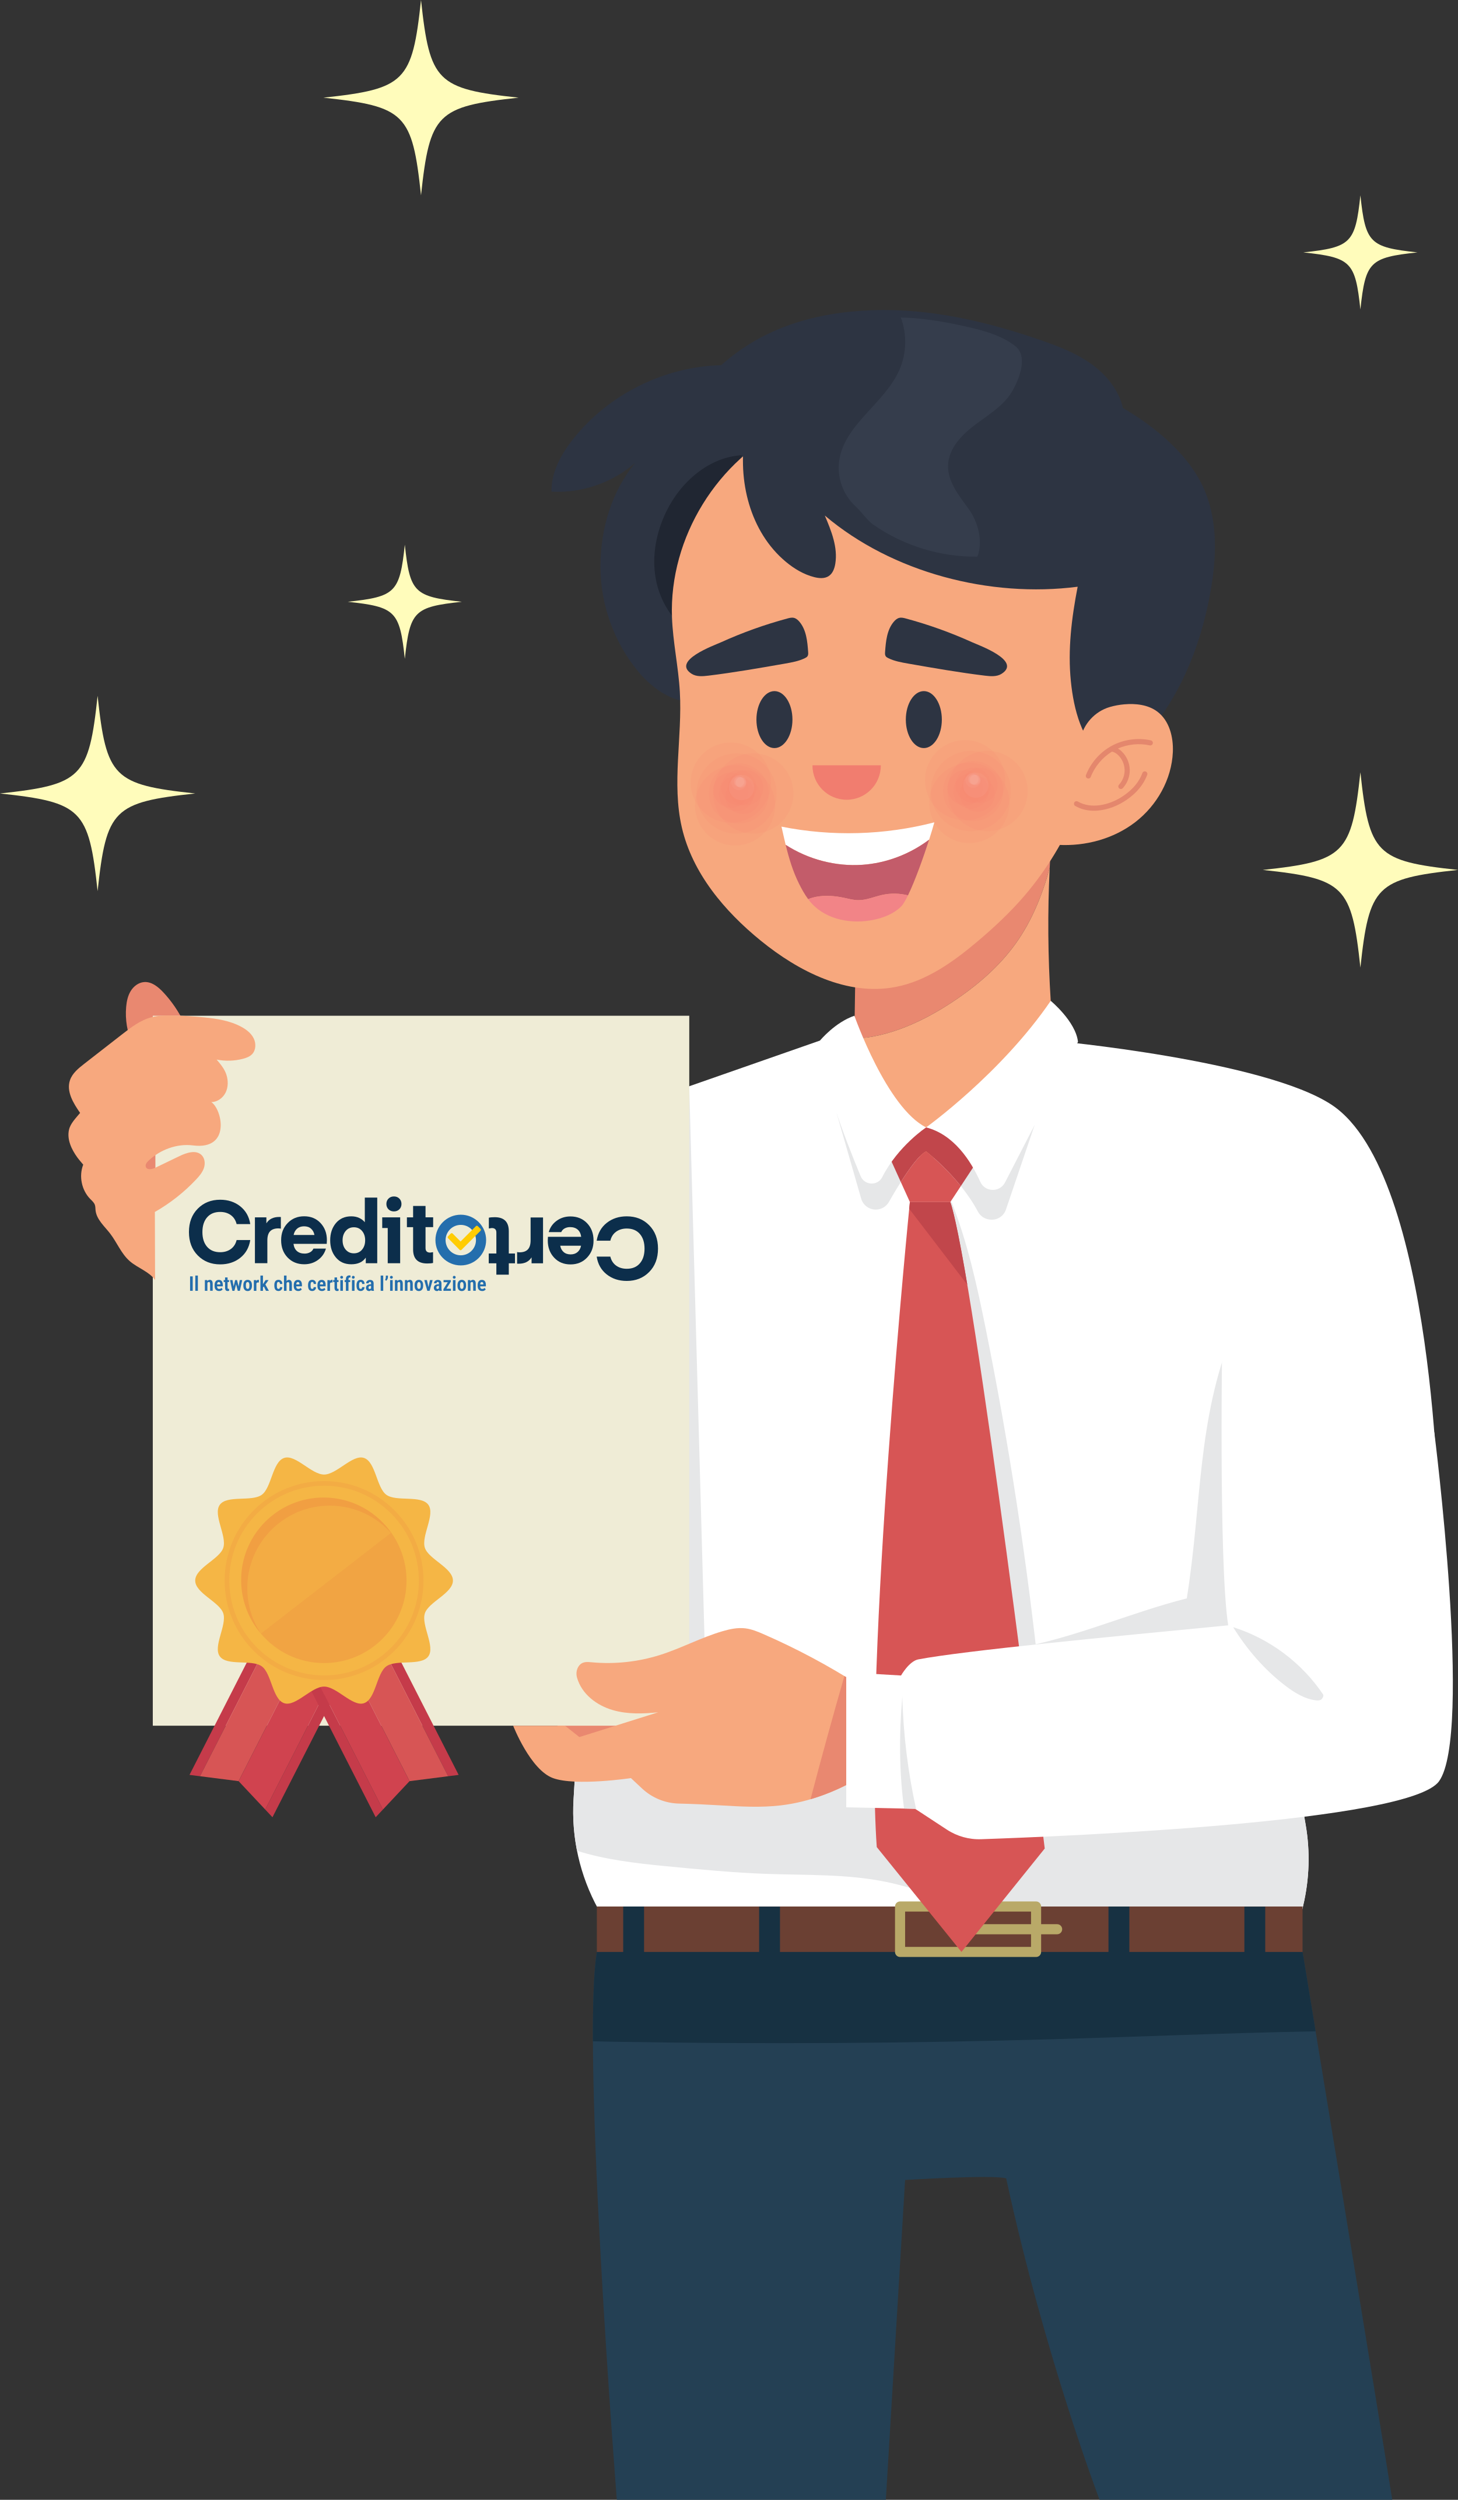 <?xml version="1.0" encoding="UTF-8"?><svg id="Livello_2" xmlns="http://www.w3.org/2000/svg" viewBox="0 0 3611.89 6188.87"><rect x="0" y="0" width="3611.89" height="6188.87" fill="#333333" stroke="none"/><defs><style>.cls-1{fill:#d75555;}.cls-1,.cls-2,.cls-3,.cls-4,.cls-5,.cls-6,.cls-7,.cls-8,.cls-9,.cls-10,.cls-11,.cls-12,.cls-13,.cls-14,.cls-15,.cls-16,.cls-17,.cls-18,.cls-19,.cls-20,.cls-21,.cls-22,.cls-23,.cls-24,.cls-25,.cls-26,.cls-27,.cls-28,.cls-29,.cls-30{stroke-width:0px;}.cls-2{opacity:.12;}.cls-2,.cls-22{fill:#f17d6f;}.cls-3{fill:#ffcc03;}.cls-4{fill:#f3ac44;}.cls-5{fill:#244054;}.cls-6{fill:#0c2e4b;}.cls-7{fill:#fffcbb;}.cls-8{fill:#246ead;}.cls-9{fill:#c1464b;}.cls-10{fill:#c53b4a;}.cls-11{fill:#e6e7e8;}.cls-12{fill:#b9a968;}.cls-13{fill:#202632;}.cls-14{fill:#d0434f;}.cls-15{fill:#f1a443;}.cls-16{fill:#f28487;}.cls-17{fill:#c35c6a;}.cls-18{fill:#f19f42;}.cls-19{fill:#e4876d;}.cls-20{fill:#fff;}.cls-21{fill:#f5b645;}.cls-23{fill:#6b4033;}.cls-24{fill:#efecd6;}.cls-25{fill:#e98870;}.cls-26{fill:#353d4c;}.cls-27{fill:#173142;}.cls-28{fill:#f7a87e;}.cls-29{fill:#2d3442;}.cls-30{fill:#fdeceb;opacity:.05;}</style></defs><g id="Layer_3"><path class="cls-5" d="m1528.06,6188.87s-88.08-1114.79-49.51-1356.39l617.82-56.23,1130.43,56.23s198.37,1203.74,222.22,1356.39h-725.06s-135.84-355.54-231.41-795.88c-33.66-9.4-250.37,4.04-250.37,4.04l-47.7,791.84h-666.42Z"/><path class="cls-27" d="m2609.31,5048.53c216.52-6.25,433.24-15.47,649.86-19.53-19.53-118.63-32.36-196.52-32.36-196.52l-1130.43-56.23-617.82,56.23c-7.39,46.3-10.13,124.69-9.73,221.14,18.76.59,37.53.95,56.22,1.27,361.41,6.19,722.96,4.07,1084.26-6.36Z"/><path class="cls-25" d="m456.12,2532.46c-13.16-27.67-30.61-53.3-51.54-75.68-12.71-13.6-28.98-26.84-47.54-25.46-13.76,1.02-25.94,10.34-33.18,22.08-7.23,11.75-10.11,25.67-11.33,39.41-2.79,31.43,2.58,63.56,15.46,92.37,48.5-8.35,87.19-25.39,128.12-52.72Z"/><path class="cls-20" d="m3112.48,3808.27l452.3-32.31s-8.61-869.13-265.04-1040.21c-166.26-110.93-690.59-159.19-690.59-159.19l-555.83-8.1-262.01,91.51-269.98,94.29-87.57,1482.19-12.95,219.17c-5.57,94.2,15.65,188.06,61.19,270.71l39.33,71.37h1688.06l18.93-79.91c15.52-65.55,17.64-133.56,6.22-199.94l-122.07-709.56Z"/><polygon class="cls-11" points="1707.47 2689.24 1746.86 4113.84 1656.36 4149.44 1595.76 2722.46 1707.47 2689.24"/><path class="cls-11" d="m1901.14,4639.3c98.43,3.47,197.91.01,294.38,19.88,67.3,13.86,131.73,38.8,197.44,58.9,265.82,81.28,544.46,81.62,822.93,52.23l12.44-52.53c15.52-65.55,17.64-133.56,6.22-199.94l-47.49-276.05c-441.65,14.95-883.42,46.83-1323.38,10.16-142.83-11.91-285.5-31.02-428.33-42.04l-14.52,245.71c-2.51,42.56.46,85.04,8.65,126.46,69.41,21.99,145.73,30.88,218.26,37.91,84.33,8.17,168.73,16.35,253.4,19.34Z"/><rect class="cls-23" x="1478.55" y="4720.02" width="1748.25" height="112.47"/><path class="cls-12" d="m2566.68,4844.98h-336.96c-6.9,0-12.5-5.6-12.5-12.5v-112.47c0-6.9,5.6-12.5,12.5-12.5h336.96c6.9,0,12.5,5.6,12.5,12.5v112.47c0,6.9-5.6,12.5-12.5,12.5Zm-324.46-24.99h311.97v-87.48h-311.97v87.48Z"/><path class="cls-12" d="m2618.82,4788.75h-220.62c-6.9,0-12.5-5.6-12.5-12.5s5.6-12.5,12.5-12.5h220.62c6.9,0,12.5,5.6,12.5,12.5s-5.6,12.5-12.5,12.5Z"/><path class="cls-11" d="m2355.74,2971.65c40.32,101.09,63.93,207.96,85.52,314.64,58.5,289.09,103.33,580.95,134.31,874.27,15.87,150.27,35.35,287.03,43.26,437.93-54.53,45.99-117.75,93.6-178.43,131.12l-84.66-1757.96Z"/><path class="cls-25" d="m1360.09,4251.84c2.27,3.26,74.99,73.7,74.99,73.7l99.99-14.39,46.2-69.17-221.18,9.86Z"/><rect class="cls-24" x="378.51" y="2514.73" width="1328.97" height="1757.66"/><path class="cls-25" d="m2516.51,2335.45c40.14-56.21,65.71-120,83.9-186.77,2.03-41.7,4.92-83.36,8.75-124.93-160.62,75.48-324.99,146.02-485.61,221.5-4.69,106.6-5.05,208.17-6.95,314.86-.07,3.89,0,7.8.13,11.72,86.89-4.8,170.22-43.12,243.28-91.54,59.58-39.49,114.96-86.66,156.5-144.83Z"/><path class="cls-1" d="m2254.03,2975.81s-114.05,1134.67-82.04,1597.04l209.84,259.64,206.29-256.08s-173.7-1415.94-233.78-1600.6h-100.31Z"/><path class="cls-28" d="m2137.5,4396.47c-62.21,37.83-131.66,64.84-203.98,73.25-49.4,5.74-99.35,2.81-148.99-.14-34.58-2.05-68.52-3.6-102.7-4.41-33.96-.8-66.42-14.1-91.24-37.29l-27.55-25.76s-136.92,20.49-193.07,0-98.71-129.73-98.71-129.73h128.39l35.65,28.11,195.2-61.32c-37.51,3.84-76.06,5.11-112.28-5.4-39.87-11.57-76.94-39.38-88.64-80-2.67-9.28-1.81-19.36,3.3-27.56,8.35-13.4,21.14-11.97,32.93-10.87,56.88,5.29,114.81-.91,169.29-18.11,52.75-16.66,101.97-43.39,155.08-58.88,18.24-5.32,37.29-9.32,56.15-7.03,15.76,1.91,30.64,8.11,45.19,14.45,81.68,35.58,160.55,77.63,235.62,125.61,5.01,31.9,1.99,63.89,6.99,95.79,3.43,21.82,6.85,43.65,9.12,65.62,2.42,23.49-5.5,40.05-5.74,63.66Z"/><path class="cls-11" d="m2072.82,2756.83l60.51,210.57c4.63,16.12,19.38,27.23,36.15,27.23h0c13.54,0,26.03-7.27,32.71-19.05,20.58-36.3,66.27-112.85,92.06-124.98,0,0,83.19,63.93,128.27,148.93,5.72,10.78,16.22,18.19,28.33,19.64l1.86.22c17.28,2.07,33.66-8.24,39.25-24.72l71.01-209.08-131.98-23.63-136.74,29.19-221.44-34.32Z"/><path class="cls-9" d="m2354.34,2975.81h-100.31s-.59,5.84-1.66,16.81l143.94,188.07c-16.57-98.05-31.12-171.54-41.97-204.88Z"/><path class="cls-11" d="m2517.21,4080.61c142.64-24.6,282.45-87.98,422.79-123.44,37.63-234.79,25.28-439.46,113.42-657.94-3.24,258.36,7.75,517.48,22.6,775.43-188,40.01-374.55,60.66-558.81,5.95Z"/><path class="cls-7" d="m483.59,1964.44c-202.43,21.74-220.06,39.36-241.8,241.8-21.74-202.43-39.36-220.06-241.8-241.8,202.43-21.74,220.06-39.36,241.8-241.8,21.74,202.43,39.36,220.06,241.8,241.8Z"/><path class="cls-7" d="m1284.78,241.8c-202.43,21.74-220.06,39.36-241.8,241.8-21.74-202.43-39.36-220.06-241.8-241.8,202.43-21.74,220.06-39.36,241.8-241.8,21.74,202.43,39.36,220.06,241.8,241.8Z"/><path class="cls-7" d="m3611.89,2153.7c-202.43,21.74-220.06,39.36-241.8,241.8-21.74-202.43-39.36-220.06-241.8-241.8,202.43-21.74,220.06-39.36,241.8-241.8,21.74,202.43,39.36,220.06,241.8,241.8Z"/><path class="cls-7" d="m3511.38,624.88c-118.29,12.7-128.59,23-141.29,141.29-12.7-118.29-23-128.59-141.29-141.29,118.29-12.7,128.59-23,141.29-141.29,12.7,118.29,23,128.59,141.29,141.29Z"/><path class="cls-7" d="m1144.15,1489.84c-118.29,12.7-128.59,23-141.29,141.29-12.7-118.29-23-128.59-141.29-141.29,118.29-12.7,128.59-23,141.29-141.29,12.7,118.29,23,128.59,141.29,141.29Z"/><path class="cls-26" d="m2848.67,1702.14c34.07-48.38,50.98-108.35,49.84-167.51-76.96,44.94-166.36,68.32-255.47,66.81-8.1,55.11-14.45,112.35-16.88,168-.23,5.28.53,12.02,5.58,13.57,4.35,1.34,8.51-2.36,11.49-5.8,13.85-15.99,25.69-33.71,35.19-52.62,5.29-10.53,12.03-23.02,23.78-23.8,12.71-.84,22.28,13.06,34.99,13.91,12.8.86,22.11-11.26,30-21.38,7.88-10.12,20.73-20.35,32.24-14.7,8.19,4.02,11.05,14.17,17.31,20.81,7.03,7.46,22.51,6.75,31.93,2.71Z"/><path class="cls-29" d="m2603.82,1976.12c108.87-31.99,202.93-106,269.19-198.12,66.26-92.12,105.93-201.54,125.79-313.26,14.48-81.45,18.33-167.76-12.13-244.68-35.58-89.85-121.43-161.26-204.87-210.02-10.22-44.83-41.48-82.71-78.93-109.39-37.44-26.68-80.95-43.41-124.41-58.43-133.64-46.19-273.88-79.06-415.2-74.3-141.32,4.75-271.26,42.01-376.7,136.22-140.96,3.36-279.03,72.15-366.61,182.65-29.79,37.59-54.69,82.41-53.75,130.37,74.94,4.22,151.15-22.06,207.56-71.57-58.94,71.88-86.08,163.55-86.27,256.5-.19,92.96,32.63,185.65,91.27,257.77,39.24,48.26,99.75,89.75,160.04,74.43,24.11,32.46,70.94,38.43,108.13,54.3,231.56,98.84,505.94,167.21,756.89,187.52Z"/><path class="cls-13" d="m1715.09,1570.1c-48.57-29.55-80.92-82.34-90.8-138.33-9.88-55.99,1.5-114.57,26.46-165.66,35.86-73.38,106.02-134.92,187.59-139.13-35.51,66.82-62.3,138.93-87.76,210.19-25.37,71.04-35.63,157.49-35.49,232.93Z"/><path class="cls-28" d="m2783.07,1261.69c-3.91,167.58-7.92,336.14-40.26,500.61-32.34,164.48-94.77,326.28-203.6,453.78-35.88,42.03-76.39,79.9-118.65,115.5-59.69,50.27-125.9,97.47-202.57,112.01-119.32,22.64-239.28-38.22-333.51-114.85-90.01-73.19-169.28-167.22-195.4-280.26-25.29-109.4,1.53-223.77-4.92-335.87-3.56-61.78-17.23-122.72-19.49-184.57-7.16-196.51,113.13-391.78,291.87-473.76,176.76,30.04,381.01,64.7,557.77,94.75,91.83,15.61,192.52,59.13,268.77,112.64Z"/><path class="cls-29" d="m1846.29,1074.83c-20.04,114.16,11.54,242.16,100.71,316.21,20.61,17.11,44.2,31.24,70.17,37.79,11.98,3.02,25.58,4.14,35.89-2.67,9.84-6.51,14.27-18.69,16.18-30.34,6.69-40.79-9.8-81.43-25.94-119.48,167.08,141.5,409.22,204.21,626.37,176.24-15.04,77.44-24.78,155.61-16.82,234.09,7.18,70.8,26.86,145.88,81.63,191.31,77.73-177.02,115.08-365.51,112.09-558.81-.61-39.71-3.68-81.6-25.88-114.54-24.97-37.05-68.97-55.48-110.17-72.76-139.38-58.44-276.77-126.55-425.43-153.8-148.66-27.24-325.86-3.67-438.8,96.76Z"/><path class="cls-29" d="m1950.64,1531.2c5.24-1.41,10.74-2.78,16.03-1.56,5.55,1.28,10.08,5.26,13.76,9.61,17.1,20.2,19.73,48.56,21.59,74.96.25,3.5.43,7.28-1.46,10.23-1.48,2.31-4,3.73-6.46,4.94-15.32,7.5-32.37,10.53-49.17,13.47-63.23,11.07-126.5,22.14-190.23,29.89-14.1,1.71-29.49,2.99-41.44-4.67-50.28-32.22,55.69-70.17,73.24-78.1,53.01-23.98,107.97-43.66,164.16-58.76Z"/><path class="cls-29" d="m2243.97,1531.2c-5.24-1.41-10.74-2.78-16.03-1.56-5.55,1.28-10.08,5.26-13.76,9.61-17.1,20.2-19.73,48.56-21.59,74.96-.25,3.5-.43,7.28,1.46,10.23,1.48,2.31,4,3.73,6.46,4.94,15.32,7.5,32.37,10.53,49.17,13.47,63.23,11.07,126.5,22.14,190.23,29.89,14.1,1.71,29.49,2.99,41.44-4.67,50.28-32.22-55.69-70.17-73.24-78.1-53.01-23.98-107.97-43.66-164.16-58.76Z"/><ellipse class="cls-29" cx="1918.51" cy="1781.53" rx="44.61" ry="70.52"/><ellipse class="cls-29" cx="2288.6" cy="1781.53" rx="44.61" ry="70.52"/><path class="cls-20" d="m2136.29,2141.01c59.61-4.12,117.67-26.36,165.39-62.24,5.8-18.01,10.37-33.24,12.91-42.85-123.27,31.86-253.74,35.52-378.6,10.62,3.38,15.08,6.71,30.14,10.35,45.06,55.91,36.04,123.52,53.98,189.94,49.39Z"/><path class="cls-17" d="m2136.29,2141.01c-66.42,4.59-134.03-13.35-189.94-49.39,8.13,33.28,17.86,65.91,33.32,96.72,6.56,13.08,13.67,26.04,22.42,37.72,6.52-2.55,13.29-4.49,20.13-5.8,22.93-4.37,46.69-2.22,69.51,2.67,11.29,2.42,22.56,5.52,34.1,5.67,20.29.28,39.47-8.47,59.28-12.9,21.1-4.71,43.24-4.22,64.23.93,17.41-35.62,38.44-94.7,52.35-137.86-47.73,35.88-105.79,58.12-165.39,62.24Z"/><path class="cls-16" d="m2185.11,2215.72c-19.8,4.43-38.99,13.18-59.28,12.9-11.54-.16-22.81-3.26-34.1-5.67-22.83-4.89-46.58-7.04-69.51-2.67-6.85,1.3-13.61,3.24-20.13,5.8,2.94,3.93,6.06,7.71,9.42,11.31,37.78,40.53,99.74,51.13,153.93,39.54,24.52-5.24,48.83-14.91,66.72-32.48,4.88-4.8,10.79-14.72,17.18-27.8-20.99-5.15-43.13-5.64-64.23-.93Z"/><path class="cls-28" d="m2621.45,2091.67c67.66,3.8,137.2-14.91,190.91-56.23,53.71-41.32,90.2-105.79,93.13-173.49,1.62-37.32-8.73-78.15-38.73-100.4-22.91-16.99-53.35-20.27-81.77-17.8-11.89,1.03-23.94,3.18-35.56,6.58-37.3,10.94-65.29,41.93-73.26,79.97l-54.72,261.37Z"/><path class="cls-19" d="m2769.46,1853.1c3.19,1.9,6.31,4.28,9.3,7.16,12.18,11.71,19.45,28.11,19.94,45,.5,16.89-5.81,33.68-17.29,46.08-1.29,1.39-3.05,2.08-4.81,2.04-1.5-.03-2.99-.59-4.18-1.69-2.58-2.39-2.73-6.41-.34-8.99,9.23-9.97,14.3-23.49,13.91-37.07-.39-13.59-6.24-26.78-16.04-36.2-3.58-3.44-9.05-7.54-15.36-8.58-23.55,14.4-42.47,36.84-52.46,62.52-1,2.56-3.47,4.11-6.07,4.06-.72-.02-1.45-.16-2.16-.43-3.27-1.27-4.89-4.96-3.62-8.23,11.94-30.67,35.43-57.16,64.46-72.67,29.04-15.51,64.11-20.31,96.25-13.17,3.43.76,5.59,4.16,4.83,7.59-.76,3.42-4.15,5.57-7.59,4.83-26.05-5.79-54.23-2.92-78.75,7.77Z"/><path class="cls-19" d="m2661.33,1986.69c1.74-3.05,5.63-4.1,8.68-2.36,34.31,19.64,77.41,7.82,106.31-9.8,18.47-11.26,42.78-30.93,53.72-60.71,1.22-3.3,4.87-4.98,8.17-3.78,3.3,1.21,4.99,4.87,3.78,8.16-12.21,33.22-38.84,54.87-59.04,67.18-20.62,12.57-47.94,22.38-75.24,21.78-15.05-.33-30.11-3.84-44.01-11.8-3.05-1.74-4.11-5.63-2.36-8.68Z"/><circle class="cls-2" cx="2404.98" cy="1958.46" r="99.35" transform="translate(-680.44 2274.2) rotate(-45)"/><circle class="cls-2" cx="2390.77" cy="1931.58" r="99.35"/><circle class="cls-2" cx="2446.52" cy="1958.46" r="99.35" transform="translate(-668.27 2303.57) rotate(-45)"/><circle class="cls-2" cx="2401.31" cy="1987.98" r="99.35" transform="translate(-702.39 2280.25) rotate(-45)"/><circle class="cls-2" cx="2410.72" cy="1958.46" r="74.41" transform="translate(-678.76 2278.26) rotate(-45)"/><circle class="cls-2" cx="2420.9" cy="1965.76" r="43.82"/><circle class="cls-2" cx="2390.77" cy="1950.29" r="43.82" transform="translate(82.71 3997.79) rotate(-80.78)"/><circle class="cls-2" cx="2427.59" cy="1944.17" r="43.82"/><circle class="cls-2" cx="2404.98" cy="1958.46" r="43.82" transform="translate(86.57 4018.68) rotate(-80.78)"/><circle class="cls-2" cx="2410.72" cy="1944.17" r="43.82"/><circle class="cls-30" cx="2417.5" cy="1943.91" r="31.3" transform="translate(-29.84 3850.12) rotate(-76.72)"/><circle class="cls-30" cx="2410.65" cy="1931.58" r="18.71" transform="translate(-655.22 1553.85) rotate(-31.68)"/><circle class="cls-30" cx="2414.83" cy="1931.15" r="12.76" transform="translate(-423.64 3157.44) rotate(-62.02)"/><path class="cls-30" d="m2420.86,1937.09c-4.23,5.64-12.23,6.79-17.87,2.56s-6.79-12.23-2.56-17.87c4.23-5.64,12.23-6.79,17.87-2.56,5.64,4.23,6.79,12.23,2.56,17.87Z"/><path class="cls-30" d="m2426.42,1938.8c-4.23,5.64-12.23,6.79-17.87,2.56-5.64-4.23-6.79-12.23-2.56-17.87s12.23-6.79,17.87-2.56c5.64,4.23,6.79,12.23,2.56,17.87Z"/><path class="cls-30" d="m2422.47,1937.09c-4.23,5.64-12.23,6.79-17.87,2.56s-6.79-12.23-2.56-17.87c4.23-5.64,12.23-6.79,17.87-2.56,5.64,4.23,6.79,12.23,2.56,17.87Z"/><circle class="cls-2" cx="1824.67" cy="1964.44" r="99.35"/><circle class="cls-2" cx="1810.46" cy="1937.55" r="99.35" transform="translate(-839.79 1847.69) rotate(-45)"/><circle class="cls-2" cx="1866.21" cy="1964.44" r="99.35"/><circle class="cls-2" cx="1821" cy="1993.96" r="99.35" transform="translate(-876.58 1871.66) rotate(-45)"/><circle class="cls-2" cx="1830.41" cy="1964.44" r="74.41"/><circle class="cls-2" cx="1840.59" cy="1971.73" r="43.82"/><circle class="cls-2" cx="1810.46" cy="1956.26" r="43.82"/><circle class="cls-2" cx="1847.28" cy="1950.14" r="43.82"/><circle class="cls-2" cx="1824.67" cy="1964.44" r="43.82"/><circle class="cls-2" cx="1830.41" cy="1950.14" r="43.82"/><circle class="cls-30" cx="1837.19" cy="1949.89" r="31.3" transform="translate(-482.64 3289.94) rotate(-76.72)"/><circle class="cls-30" cx="1830.34" cy="1937.55" r="18.71" transform="translate(-766.49 1336.95) rotate(-33.61)"/><path class="cls-30" d="m1844.73,1944.78c-4.23,5.64-12.23,6.79-17.87,2.56-5.64-4.23-6.79-12.23-2.56-17.87s12.23-6.79,17.87-2.56c5.64,4.23,6.79,12.23,2.56,17.87Z"/><circle class="cls-30" cx="1830.34" cy="1935.42" r="12.76"/><path class="cls-30" d="m1846.1,1944.78c-4.23,5.64-12.23,6.79-17.87,2.56s-6.79-12.23-2.56-17.87c4.23-5.64,12.23-6.79,17.87-2.56,5.64,4.23,6.79,12.23,2.56,17.87Z"/><circle class="cls-30" cx="1831.94" cy="1935.42" r="12.76"/><path class="cls-26" d="m2421.22,1378.12c-91.53,1.17-183.21-27.07-258.23-79.53-14.64-10.24-29.94-32.74-43.19-44.73-30.64-27.71-46.5-70.9-41.09-111.85,12.06-91.36,113.85-143.19,150.09-227.93,17.19-40.2,18.22-87.05,2.81-127.97,57.85.7,126.87,13.55,183.03,27.44,35.52,8.78,71.2,20.57,100.11,43.01,30.98,24.04,13.18,75.36-5.83,109.66-20.4,36.8-58.49,59.41-92.22,84.56-33.73,25.15-66.73,59.04-68.06,101.09-1.27,40.34,26.71,74.78,50.52,107.37,23.81,32.59,36.84,81.32,22.05,118.88Z"/><path class="cls-22" d="m2012.8,1894.64c0,.24-.02.48-.02.72,0,46.73,37.88,84.61,84.61,84.61s84.61-37.88,84.61-84.61c0-.24-.02-.48-.02-.72h-169.18Z"/><path class="cls-28" d="m2600.41,2148.68c-18.19,66.76-43.76,130.56-83.9,186.77-41.53,58.17-96.92,105.34-156.5,144.83-73.06,48.42-156.39,86.75-243.28,91.54,2.47,69.51,36.67,144.34,70.8,204.14,19.28,33.78,43.48,67.56,79.34,82.63,40.53,17.03,88.72,6,125.1-18.67,36.38-24.67,62.89-61.23,86.28-98.45,50.08-79.69,130.77-169.76,124.71-263.68-7.07-109.54-7.89-219.48-2.56-329.11Z"/><path class="cls-9" d="m2350.56,2785.59l-56.3,5.56-95.66,62.42,33.01,72.79c21.11-33.33,46.01-67.95,62.65-75.77,0,0,44.48,34.21,86.02,85.83l50.72-77.02-80.44-73.82Z"/><path class="cls-1" d="m2294.25,2850.59c-16.63,7.83-41.54,42.44-62.65,75.77l22.42,49.44h100.31l25.94-39.38c-41.54-51.62-86.02-85.83-86.02-85.83Z"/><path class="cls-20" d="m2116.57,2514.73s79.96,227.64,177.68,276.42c0,0-70.01,46.6-108.68,123.03-11.32,22.38-43.84,20.94-53.48-2.21-39.53-94.91-102.75-259.52-100.41-336.21,0,0,37.14-44.87,84.88-61.03Z"/><path class="cls-20" d="m2294.25,2791.15s185.56-133.1,308.71-313.35c0,0,62.13,51.3,67.51,101.55,0,0-114.93,219.51-180.65,347.95-12.99,25.39-49.66,24.58-61.35-1.44-23.63-52.59-65.77-117.24-134.23-134.71Z"/><path class="cls-25" d="m2143.24,4332.8c-2.27-21.97-5.69-43.8-9.12-65.62-5.01-31.9-1.99-63.89-6.99-95.79-11.68-7.47-23.46-14.77-35.32-21.94-29.22,101.31-57.18,202.98-83.9,304.98,45.46-13.31,89.07-33.31,129.59-57.96.24-23.62,8.17-40.17,5.74-63.66Z"/><path class="cls-20" d="m3553.21,3546.34s95.17,748.28,11.57,863.74c-73.28,101.2-925.12,136.21-1134.43,143.32-29.98,1.02-59.53-7.27-84.62-23.71l-78.76-51.62-170.59-3.61v-334.25l135.76,7.88s20.25-35.6,42.63-39.85c113.05-21.49,471.7-55.74,767.84-84.34-24.47-156.43-14.31-748.65-14.31-748.65l372.05,21.67,152.87,249.43Z"/><path class="cls-11" d="m2239.57,4477.49l27.4.58,2.74,1.79c-20.41-91.76-31.97-185.49-34.43-279.46-8.12,94.28-7.86,185.08,4.3,277.09Z"/><path class="cls-11" d="m3277.7,4195.03c-52.72-78.46-132.68-138.23-222.86-166.58,33.98,54.64,76.75,104.46,127.74,143.7,22.73,17.49,47.96,33.59,76.4,37.33,4.26.56,8.79.8,12.68-1.04,3.89-1.84,8.44-9.85,6.04-13.42Z"/><polygon class="cls-25" points="385.27 2984.93 384.61 2764.91 314.31 2858.4 385.27 2984.93"/><path class="cls-28" d="m198.45,2755.27c-16.86-24.06-34.55-53.1-25.12-80.92,5.86-17.28,20.99-29.48,35.39-40.69,31.19-24.27,62.38-48.53,93.57-72.8,22.31-17.36,45.44-35.13,72.76-42.39,17.15-4.56,35.14-4.72,52.88-4.37,25.93.51,51.83,2.07,77.63,4.65,31.9,3.2,64.41,8.22,92.58,23.52,12.31,6.68,23.98,15.7,30.24,28.24s5.87,29.11-3.78,39.27c-5.89,6.19-14.29,9.3-22.55,11.47-21.27,5.58-43.81,6.26-65.38,1.97,9.74,11.41,19.79,23.41,24.29,37.72,4.49,14.31,4.6,30.41-2,43.87-6.6,13.47-20.55,23.67-35.55,23.63,26.94,17.7,49.44,119.3-45.21,107.31-39.72-5.03-81.08,10.33-110.22,37.78-4.36,4.1-8.79,9.94-6.63,15.52,3.18,8.22,15.35,5.88,23.29,2.05,20.03-9.65,40.05-19.29,60.08-28.94,17.75-8.55,41.33-16.24,55.06-2.12,7.97,8.19,8.95,21.34,5.2,32.14-3.75,10.8-11.44,19.72-19.27,28.04-29.78,31.62-64.29,58.77-102.04,80.26l.51,168.4c-14.75-20.82-43.34-29.74-62.59-46.47-21.28-18.49-31.69-46.32-48.92-68.63-14.06-18.2-33.64-34.7-35.98-57.58-.46-4.46-.22-9.07-1.71-13.3-2.09-5.93-7.18-10.16-11.57-14.66-21.32-21.83-28.36-56.45-17.26-84.88-4.48-5.5-10.53-12.23-14.69-17.98-14.41-19.92-26.02-44.52-20.52-68.49,3.63-15.83,17.25-29.05,27.53-41.64Z"/><polygon class="cls-10" points="689.07 3963.62 469.45 4394.17 495.44 4397.48 711.03 3974.82 689.07 3963.62"/><polygon class="cls-10" points="872.63 4057.25 657.04 4479.91 674.98 4499.01 894.6 4068.46 872.63 4057.25"/><polygon class="cls-1" points="711.03 3974.82 495.44 4397.48 591.06 4409.64 791.83 4016.04 711.03 3974.82"/><polygon class="cls-14" points="791.83 4016.04 591.06 4409.64 591.06 4409.64 657.04 4479.91 872.63 4057.25 791.83 4016.04"/><polygon class="cls-10" points="916.56 3963.62 1136.18 4394.17 1110.19 4397.48 894.6 3974.82 916.56 3963.62"/><polygon class="cls-10" points="733 4057.25 948.59 4479.91 930.65 4499.01 711.03 4068.46 733 4057.25"/><polygon class="cls-1" points="894.6 3974.82 1110.19 4397.48 1014.57 4409.64 813.8 4016.04 894.6 3974.82"/><polygon class="cls-14" points="813.8 4016.04 1014.57 4409.64 1014.57 4409.64 948.59 4479.91 733 4057.25 813.8 4016.04"/><path class="cls-21" d="m1122.04,3913.06c0,31.38-60.33,52.83-69.52,81.14-9.53,29.34,26.33,82.1,8.56,106.52-17.95,24.67-79.33,6.77-103.99,24.72-24.42,17.77-26.26,81.77-55.6,91.29-28.31,9.19-67.29-41.2-98.67-41.2s-70.35,50.39-98.66,41.2c-29.34-9.53-31.18-73.52-55.61-91.29-24.67-17.95-86.04-.05-103.99-24.72-17.77-24.42,18.09-77.18,8.56-106.52-9.19-28.31-69.52-49.76-69.52-81.14s60.33-52.83,69.52-81.14c9.53-29.34-26.33-82.1-8.56-106.52,17.95-24.67,79.33-6.77,103.99-24.72,24.42-17.77,26.26-81.77,55.6-91.29,28.31-9.19,67.29,41.2,98.67,41.2s70.35-50.39,98.66-41.2c29.34,9.53,31.18,73.52,55.61,91.29,24.67,17.95,86.04.05,103.99,24.72,17.77,24.42-18.09,77.18-8.56,106.52,9.19,28.31,69.52,49.76,69.52,81.14Z"/><circle class="cls-4" cx="802.81" cy="3913.06" r="246.33" transform="translate(-2531.81 1713.78) rotate(-45)"/><circle class="cls-21" cx="802.81" cy="3913.06" r="234.84" transform="translate(-2531.81 1713.78) rotate(-45)"/><path class="cls-4" d="m802.81,3708.79c-112.81,0-204.27,91.45-204.27,204.27,0,49.89,17.9,95.6,47.61,131.08,96.38-74.54,225.85-174.71,322.83-249.88-37.06-51.74-97.68-85.46-166.17-85.46Z"/><path class="cls-15" d="m646.15,4044.14c37.47,44.74,93.74,73.19,156.66,73.19,112.81,0,204.27-91.45,204.27-204.27,0-44.32-14.12-85.33-38.09-118.81-96.99,75.17-226.45,175.34-322.83,249.88Z"/><path class="cls-18" d="m816.82,3727.55c62.12,0,117.75,27.73,155.21,71.48-36.57-55.18-99.22-91.57-170.38-91.57-112.82,0-204.27,91.45-204.27,204.27,0,50.7,18.48,97.08,49.06,132.78-21.41-32.3-33.89-71.04-33.89-112.7,0-112.82,91.45-204.27,204.27-204.27Z"/><rect class="cls-27" x="1543.87" y="4720.02" width="51.67" height="154.78"/><rect class="cls-27" x="1880.55" y="4720.29" width="51.67" height="154.78"/><rect class="cls-27" x="2746.04" y="4720.15" width="51.67" height="154.78"/><rect class="cls-27" x="3082.71" y="4720.42" width="51.67" height="154.78"/><g id="Livello_1-2"><path class="cls-6" d="m489.93,3108.13c-14.58-14.75-21.87-34.05-21.87-57.89,0-23.84,7.29-43.14,21.87-57.89,14.58-14.75,33.1-22.13,55.49-22.13,19.47,0,36.11,5.4,49.74,16.3,13.64,10.89,21.96,25.47,24.79,44h-33.79c-2.32-9.52-7.12-16.98-14.32-22.21-7.2-5.23-16.04-7.89-26.42-7.89-13.89,0-24.7,4.46-32.42,13.46-7.72,8.92-11.58,21.1-11.58,36.45,0,15.35,3.86,27.44,11.58,36.36,7.72,8.92,18.52,13.46,32.42,13.46,10.38,0,19.21-2.66,26.42-7.89,7.2-5.23,12.01-12.69,14.32-22.21h33.79c-2.92,18.52-11.15,33.19-24.79,44-13.64,10.81-30.19,16.21-49.74,16.21-22.38,0-40.91-7.38-55.49-22.13h0Z"/><path class="cls-6" d="m695.76,3013.02v28.82c-2.14-.43-4.2-.69-6.09-.69-9.09,0-15.95,2.4-20.5,7.12-4.55,4.8-6.86,12.26-6.86,22.56v56.52s-30.79,0-30.79,0v-113.47s28.39,0,28.39,0v14.75c6.52-10.55,17.15-15.78,32.08-15.78l3.77.17h0Z"/><path class="cls-6" d="m809.4,3079.49h-82.33c1.03,7.8,3.86,13.81,8.66,17.92,4.8,4.12,11.06,6.17,18.87,6.17,4.89,0,9.35-1.03,13.29-3.17,3.95-2.06,6.86-5.15,8.58-9.18h30.96c-3.34,11.58-9.86,20.93-19.64,28.04-9.78,7.12-21.1,10.72-34.13,10.72-16.72,0-30.45-5.57-41.17-16.72-10.72-11.15-16.04-25.39-16.04-42.88s5.32-30.96,16.04-42.28c10.72-11.24,24.36-16.9,40.99-16.9s30.19,5.57,40.65,16.81c10.46,11.24,15.69,25.3,15.69,42.37l-.43,9.09h0Zm-56.18-43.48c-6.95,0-12.61,1.89-17.15,5.75-4.46,3.86-7.38,9.09-8.66,15.69h51.54c-1.2-6.52-3.95-11.66-8.49-15.61-4.37-3.95-10.12-5.83-17.24-5.83h0Z"/><path class="cls-6" d="m903.74,3025.97v-61.06s30.79,0,30.79,0v162.52s-28.39,0-28.39,0v-13.89c-7.55,10.98-19.47,16.47-35.93,16.47-16.47,0-28.73-5.66-38.16-16.9-9.43-11.24-14.07-25.39-14.07-42.45s4.72-31.22,14.07-42.45c9.43-11.24,22.13-16.9,38.16-16.9,7.55,0,14.15,1.37,20.07,4.2,5.75,2.83,10.21,6.35,13.46,10.46Zm-6.86,67.84c5.15-6.09,7.72-13.81,7.72-23.16s-2.57-17.15-7.72-23.16c-5.15-6.09-11.92-9.09-20.24-9.09-8.32,0-15.09,3-20.24,9.09s-7.72,13.81-7.72,23.16,2.57,17.15,7.72,23.16c5.15,6,11.92,9.09,20.24,9.09,8.32,0,15.09-3,20.24-9.09Z"/><path class="cls-6" d="m946.88,3040.3v-26.42s44.43,0,44.43,0v113.55s-30.79,0-30.79,0v-87.14s-13.64,0-13.64,0h0Zm42.45-46.4c-3.43,3.43-7.98,5.23-13.46,5.23s-9.95-1.72-13.46-5.23c-3.43-3.43-5.23-7.89-5.23-13.21s1.72-9.78,5.23-13.29,7.98-5.32,13.46-5.32,9.95,1.8,13.46,5.32c3.43,3.52,5.23,7.98,5.23,13.29s-1.8,9.78-5.23,13.21Z"/><path class="cls-6" d="m1072.78,3100.07v26.67c-3.43.86-8.32,1.29-14.49,1.29-23.24,0-34.91-11.58-34.91-34.65v-55.23s-15.35,0-15.35,0v-24.27s15.35,0,15.35,0v-28.22s30.79,0,30.79,0v28.13s18.87,0,18.87,0v24.27s-18.87,0-18.87,0v51.97c0,7.38,3.86,11.06,11.49,11.06l7.12-1.03h0Z"/><path class="cls-6" d="m1608.2,3033.35c14.58,14.75,21.87,34.05,21.87,57.89,0,23.84-7.29,43.14-21.87,57.89-14.58,14.75-33.1,22.13-55.49,22.13-19.47,0-36.11-5.4-49.74-16.21-13.64-10.81-21.96-25.47-24.79-44h33.79c2.32,9.52,7.12,16.98,14.32,22.21,7.2,5.23,16.04,7.89,26.42,7.89,13.89,0,24.7-4.46,32.42-13.46,7.72-8.92,11.58-21.1,11.58-36.36,0-15.27-3.86-27.44-11.58-36.36-7.72-8.92-18.52-13.46-32.42-13.46-10.38,0-19.21,2.66-26.42,7.89-7.2,5.23-12.01,12.69-14.32,22.21h-33.79c2.92-18.52,11.15-33.19,24.79-44,13.64-10.81,30.19-16.3,49.74-16.3,22.38,0,40.91,7.29,55.49,22.04h0Z"/><path class="cls-6" d="m1357.43,3061.99h82.33c-1.03-7.8-3.95-13.72-8.66-17.84-4.8-4.12-11.06-6.17-18.87-6.17-4.89,0-9.35,1.03-13.29,3.17-3.95,2.06-6.86,5.15-8.58,9.18h-30.96c3.34-11.58,9.86-20.93,19.64-28.04,9.78-7.12,21.1-10.72,34.13-10.72,16.72,0,30.45,5.57,41.17,16.72,10.72,11.15,16.04,25.47,16.04,42.88s-5.32,30.96-16.04,42.28c-10.72,11.24-24.36,16.9-40.99,16.9-16.64,0-30.19-5.57-40.65-16.81-10.46-11.24-15.69-25.3-15.69-42.37l.43-9.18h0Zm56.18,43.57c6.95,0,12.61-1.89,17.15-5.75,4.46-3.86,7.38-9.09,8.66-15.69h-51.54c1.11,6.52,3.95,11.66,8.4,15.61,4.46,3.86,10.21,5.83,17.32,5.83h0Z"/><path class="cls-6" d="m1281.01,3128.55v-28.82c2.14.43,4.2.69,6.09.69,9.09,0,15.95-2.4,20.5-7.12,4.55-4.72,6.86-12.26,6.86-22.56v-56.6s30.79,0,30.79,0v113.47s-28.39,0-28.39,0v-14.75c-6.52,10.55-17.15,15.78-32.08,15.78l-3.77-.09h0Z"/><path class="cls-6" d="m1211.03,3041.41v-26.67c3.43-.86,8.32-1.29,14.49-1.29,23.24,0,34.91,11.58,34.91,34.65v55.23s15.35,0,15.35,0v24.27s-15.35,0-15.35,0v28.13s-30.79,0-30.79,0v-28.13s-18.87,0-18.87,0v-24.27s18.87,0,18.87,0v-51.97c0-7.38-3.86-11.06-11.49-11.06l-7.12,1.11h0Z"/><path class="cls-8" d="m1141.48,3007.28c-34.73,0-62.78,28.13-62.78,62.78,0,34.65,28.13,62.78,62.78,62.78,34.65,0,62.78-28.13,62.78-62.78,0-34.65-28.04-62.78-62.78-62.78Zm0,100.51c-20.75,0-37.65-16.81-37.65-37.65s16.9-37.65,37.65-37.65,37.65,16.9,37.65,37.65c0,20.75-16.81,37.65-37.65,37.65Z"/><path class="cls-3" d="m1183.59,3035.58c-1.29-1.29-3.34-1.29-4.55,0l-38.08,38.08-19.64-19.73c-1.29-1.29-3.34-1.29-4.55,0l-6.86,6.86c-1.29,1.29-1.29,3.34,0,4.55l28.73,28.99c1.29,1.29,3.34,1.29,4.55,0l47.26-47.34c1.29-1.29,1.29-3.34,0-4.63l-6.86-6.78h0Z"/><path class="cls-8" d="m477.41,3159.93v35.76s-6.52,0-6.52,0v-35.76s6.52,0,6.52,0h0Z"/><path class="cls-8" d="m490.19,3157.96v37.74s-6.35,0-6.35,0v-37.74s6.35,0,6.35,0h0Z"/><path class="cls-8" d="m513.77,3174.77v20.93h-6.26s0-26.59,0-26.59h5.92s.34,5.66.34,5.66h0Zm-1.03,6.69h-1.89c0-1.97.17-3.69.6-5.32.43-1.54,1.03-2.92,1.8-4.03.77-1.11,1.72-1.97,2.83-2.57s2.32-.94,3.69-.94c1.03,0,2.06.17,2.92.51.86.34,1.63.94,2.23,1.72s1.11,1.8,1.46,3.09.51,2.83.51,4.72v16.98h-6.35v-17.07c0-1.2-.17-2.14-.34-2.83-.26-.69-.6-1.2-1.11-1.46s-1.11-.43-1.89-.43c-.69,0-1.37.17-1.89.6-.6.43-1.03.94-1.46,1.63s-.69,1.46-.86,2.4c-.17,1.03-.26,1.97-.26,3h0Z"/><path class="cls-8" d="m542.76,3196.21c-1.8,0-3.34-.26-4.72-.86s-2.49-1.29-3.52-2.4-1.63-2.32-2.14-3.77c-.51-1.54-.77-3.26-.77-5.15v-2.4c0-2.23.26-4.12.77-5.75s1.2-3,2.14-4.03c.94-1.11,1.97-1.89,3.26-2.4s2.74-.77,4.29-.77c1.63,0,3.17.26,4.37.86s2.32,1.37,3.09,2.49c.86,1.11,1.46,2.4,1.8,4.03.43,1.63.6,3.43.6,5.57v3h-17.5v-4.72h11.32s0-.6,0-.6c0-1.11-.17-2.14-.43-2.92s-.6-1.37-1.2-1.8-1.29-.6-2.23-.6c-.69,0-1.37.17-1.89.43s-.94.77-1.29,1.37c-.34.6-.6,1.37-.69,2.4-.17.94-.26,2.23-.26,3.6v2.4c0,1.29.09,2.32.34,3.17s.6,1.63,1.03,2.14,1.03.94,1.63,1.2c.69.26,1.37.34,2.23.34,1.29,0,2.4-.26,3.34-.69s1.8-1.11,2.49-1.89l2.66,3.86c-.51.69-1.11,1.29-1.97,1.89-.86.6-1.8,1.11-2.92,1.54-1.03.26-2.4.43-3.86.43h0Z"/><path class="cls-8" d="m567.46,3169.11v4.8h-13.29v-4.8h13.29Zm-9.95-6.52h6.26s0,25.39,0,25.39c0,.77.09,1.37.26,1.8s.43.69.69.86c.34.17.69.26,1.2.26.34,0,.69,0,.94-.09s.51-.09.69-.17v4.97c-.51.17-1.03.34-1.54.43-.6.09-1.29.17-2.06.17-1.29,0-2.4-.26-3.34-.77s-1.72-1.29-2.23-2.49-.77-2.66-.77-4.46l-.09-25.9h0Z"/><path class="cls-8" d="m575.95,3169.11l3.6,20.15v6.43h-3.95s-5.75-26.59-5.75-26.59h6.09Zm1.72,20.15l4.89-20.07h3.95s-.86,7.12-.86,7.12l-4.89,19.47h-3.43c.09-.09.34-6.52.34-6.52Zm9.52-20.15l4.89,19.9.34,6.69h-3.43s-4.97-19.38-4.97-19.38l-.86-7.2h4.03Zm3.26,19.81l3.43-19.81h6.09s-5.75,26.59-5.75,26.59h-3.95s.17-6.78.17-6.78h0Z"/><path class="cls-8" d="m602.88,3183.43v-1.97c0-2.06.26-3.95.77-5.49.51-1.63,1.2-2.92,2.14-4.03s2.06-1.89,3.34-2.49c1.29-.51,2.74-.86,4.37-.86s3.09.26,4.37.86c1.29.51,2.4,1.37,3.34,2.49s1.63,2.4,2.14,4.03.77,3.43.77,5.49v1.97c0,2.06-.26,3.95-.77,5.49-.51,1.63-1.2,2.92-2.14,4.03-.94,1.11-2.06,1.89-3.34,2.49s-2.74.86-4.37.86-3.09-.26-4.37-.86c-1.29-.51-2.4-1.37-3.34-2.49s-1.63-2.4-2.14-4.03c-.51-1.63-.77-3.43-.77-5.49h0Zm6.26-1.97v1.97c0,1.29.09,2.4.34,3.34.17.94.51,1.72.86,2.4.34.6.86,1.11,1.37,1.37s1.11.43,1.8.43,1.37-.17,1.89-.43c.51-.26,1.03-.77,1.37-1.37s.6-1.37.77-2.4c.17-.94.26-2.06.26-3.34v-1.97c0-1.29-.09-2.4-.34-3.34s-.51-1.72-.86-2.32-.86-1.11-1.37-1.37c-.51-.34-1.11-.51-1.8-.51s-1.2.17-1.8.51-.94.77-1.37,1.37-.69,1.37-.86,2.32-.26,2.06-.26,3.34Z"/><path class="cls-8" d="m635.13,3174.69v21.1h-6.26s0-26.59,0-26.59h6s.26,5.49.26,5.49h0Zm6.26-5.75l-.09,6.26c-.34-.09-.69-.09-1.11-.17-.43,0-.77-.09-1.11-.09-.77,0-1.46.09-1.97.43-.6.26-1.03.69-1.37,1.11-.34.51-.69,1.11-.86,1.8s-.34,1.54-.34,2.4l-1.29-.26c0-1.72.17-3.26.43-4.72s.69-2.66,1.2-3.77,1.2-1.89,1.97-2.49c.77-.6,1.72-.94,2.66-.94.26,0,.6,0,1.03.09s.69.26.86.34h0Z"/><path class="cls-8" d="m651.42,3157.96v37.82s-6.26,0-6.26,0v-37.82s6.26,0,6.26,0h0Zm13.89,11.15l-9.35,13.04-5.66,6.43-1.89-5.15,4.29-6.17,5.23-8.15h7.38Zm-6.43,26.59l-6.17-12.35,4.12-4.29,9.26,16.64h-7.2Z"/><path class="cls-8" d="m690.02,3190.98c.69,0,1.29-.17,1.8-.43s.94-.77,1.2-1.37c.26-.69.43-1.46.51-2.49h5.92c0,1.97-.43,3.6-1.29,5.06-.86,1.46-1.97,2.49-3.34,3.26s-3,1.2-4.72,1.2-3.34-.26-4.63-.86-2.4-1.37-3.26-2.49-1.46-2.4-1.89-4.03c-.43-1.54-.69-3.34-.69-5.4v-2.23c0-1.97.17-3.77.69-5.32.43-1.54,1.03-2.92,1.89-4.03s1.97-1.89,3.26-2.49,2.83-.86,4.63-.86,3.52.43,4.89,1.2,2.49,1.97,3.26,3.43c.77,1.54,1.2,3.34,1.2,5.57h-5.92c0-1.11-.17-1.97-.43-2.74s-.69-1.29-1.2-1.63-1.2-.6-1.97-.6c-.86,0-1.54.17-2.06.51s-.94.86-1.2,1.46-.43,1.37-.6,2.32c-.09.94-.17,1.97-.17,3.09v2.23c0,1.2.09,2.32.17,3.17s.26,1.72.51,2.32c.26.69.69,1.11,1.2,1.46.69.51,1.37.69,2.23.69h0Z"/><path class="cls-8" d="m709.83,3157.96v37.74s-6.35,0-6.35,0v-37.74s6.35,0,6.35,0h0Zm-.94,23.5h-1.8c0-1.89.17-3.52.6-5.15.43-1.54.94-2.92,1.72-4.12s1.72-2.06,2.74-2.66c1.03-.69,2.23-.94,3.52-.94,1.11,0,2.14.17,3,.6s1.72.94,2.32,1.8c.69.77,1.2,1.8,1.54,3.17.34,1.29.51,2.83.51,4.72v16.98h-6.35v-16.98c0-1.2-.09-2.14-.34-2.83s-.6-1.2-1.11-1.46c-.51-.34-1.11-.43-1.8-.43s-1.46.17-1.97.6-1.03.94-1.37,1.63-.69,1.46-.86,2.4-.34,1.63-.34,2.66h0Z"/><path class="cls-8" d="m738.82,3196.21c-1.8,0-3.34-.26-4.72-.86s-2.57-1.29-3.52-2.4-1.72-2.32-2.14-3.77c-.51-1.54-.77-3.26-.77-5.15v-2.4c0-2.23.26-4.12.77-5.75s1.2-3,2.14-4.03c.94-1.11,1.97-1.89,3.26-2.4s2.74-.77,4.29-.77c1.72,0,3.17.26,4.37.86s2.32,1.37,3.09,2.49c.86,1.11,1.46,2.4,1.8,4.03.43,1.63.6,3.43.6,5.57v3h-17.5v-4.72h11.32s0-.6,0-.6c0-1.11-.17-2.14-.43-2.92s-.6-1.37-1.2-1.8c-.51-.43-1.29-.6-2.14-.6-.69,0-1.37.17-1.89.43s-.94.77-1.29,1.37c-.34.6-.6,1.37-.77,2.4-.17.94-.26,2.23-.26,3.6v2.4c0,1.29.09,2.32.34,3.17s.51,1.63,1.03,2.14c.43.51.94.94,1.63,1.2s1.37.34,2.23.34c1.29,0,2.4-.26,3.34-.69s1.8-1.11,2.49-1.89l2.66,3.86c-.43.69-1.11,1.29-1.97,1.89s-1.8,1.11-2.92,1.54c-1.03.26-2.32.43-3.86.43h0Z"/><path class="cls-8" d="m773.55,3190.98c.69,0,1.29-.17,1.8-.43s.94-.77,1.2-1.37c.26-.69.43-1.46.51-2.49h5.92c0,1.97-.43,3.6-1.29,5.06-.86,1.46-1.97,2.49-3.34,3.26s-3,1.2-4.72,1.2-3.34-.26-4.63-.86-2.4-1.37-3.26-2.49-1.46-2.4-1.89-4.03c-.43-1.54-.69-3.34-.69-5.4v-2.23c0-1.97.17-3.77.69-5.32.43-1.54,1.03-2.92,1.89-4.03s1.97-1.89,3.26-2.49,2.83-.86,4.63-.86,3.52.43,4.89,1.2,2.49,1.97,3.26,3.43c.77,1.54,1.2,3.34,1.2,5.57h-5.92c0-1.11-.17-1.97-.43-2.74s-.69-1.29-1.2-1.63-1.2-.6-1.97-.6c-.86,0-1.54.17-2.06.51s-.94.86-1.2,1.46c-.26.69-.43,1.37-.6,2.32-.09.94-.17,1.97-.17,3.09v2.23c0,1.2.09,2.32.17,3.17.09.94.26,1.72.51,2.32s.69,1.11,1.2,1.46c.6.51,1.29.69,2.23.69h0Z"/><path class="cls-8" d="m797.57,3196.21c-1.8,0-3.34-.26-4.72-.86s-2.57-1.29-3.52-2.4-1.72-2.32-2.14-3.77c-.51-1.54-.77-3.26-.77-5.15v-2.4c0-2.23.26-4.12.77-5.75s1.2-3,2.14-4.03c.94-1.11,1.97-1.89,3.26-2.4s2.74-.77,4.29-.77c1.72,0,3.17.26,4.37.86s2.32,1.37,3.09,2.49c.86,1.11,1.46,2.4,1.8,4.03.43,1.63.6,3.43.6,5.57v3h-17.58v-4.72h11.32s0-.6,0-.6c0-1.11-.17-2.14-.43-2.92s-.6-1.37-1.2-1.8c-.51-.43-1.29-.6-2.14-.6-.69,0-1.37.17-1.89.43s-.94.77-1.29,1.37c-.34.6-.6,1.37-.77,2.4-.17.94-.26,2.23-.26,3.6v2.4c0,1.29.09,2.32.34,3.17s.51,1.63,1.03,2.14c.43.51.94.94,1.63,1.2s1.37.34,2.23.34c1.29,0,2.4-.26,3.34-.69s1.8-1.11,2.49-1.89l2.66,3.86c-.43.69-1.11,1.29-1.97,1.89s-1.8,1.11-2.92,1.54c-.86.26-2.23.43-3.77.43h0Z"/><path class="cls-8" d="m817.46,3174.69v21.1h-6.35s0-26.59,0-26.59h6s.34,5.49.34,5.49h0Zm6.35-5.75l-.09,6.26c-.34-.09-.69-.09-1.11-.17-.43,0-.77-.09-1.11-.09-.77,0-1.46.09-1.97.43-.6.26-1.03.69-1.37,1.11s-.69,1.11-.86,1.8-.34,1.54-.34,2.4l-1.29-.26c0-1.72.17-3.26.43-4.72s.69-2.66,1.2-3.77,1.2-1.89,1.97-2.49,1.72-.94,2.66-.94c.26,0,.6,0,1.03.09s.6.26.86.34h0Z"/><path class="cls-8" d="m838.65,3169.11v4.8h-13.29v-4.8h13.29Zm-9.95-6.52h6.26s0,25.39,0,25.39c0,.77.09,1.37.26,1.8s.43.69.69.86c.34.17.69.26,1.2.26.34,0,.69,0,.94-.09s.51-.09.69-.17v4.97c-.43.17-1.03.34-1.54.43-.6.09-1.29.17-2.06.17-1.29,0-2.4-.26-3.34-.77s-1.72-1.29-2.23-2.49c-.51-1.11-.86-2.66-.86-4.46v-25.9h0Z"/><path class="cls-8" d="m842.85,3162.16c0-1.03.34-1.8.94-2.49s1.46-.94,2.57-.94,1.89.34,2.57.94c.6.69.94,1.46.94,2.49s-.34,1.8-.94,2.49-1.46,1.03-2.57,1.03-1.89-.34-2.57-1.03-.94-1.46-.94-2.49Zm6.6,6.95v26.59s-6.35,0-6.35,0v-26.59s6.35,0,6.35,0Z"/><path class="cls-8" d="m867.55,3169.11v4.8h-13.81v-4.8h13.81Zm-4.29,26.59h-6.35s0-28.99,0-28.99c0-2.06.34-3.69,1.03-5.06.69-1.37,1.63-2.4,2.92-3.09s2.74-1.03,4.46-1.03c.51,0,1.11.09,1.54.09.51.09.94.17,1.46.34l-.09,5.06c-.17-.09-.51-.09-.77-.17s-.6-.09-.94-.09c-.69,0-1.29.17-1.8.43s-.86.77-1.11,1.37-.34,1.29-.34,2.14v28.99h0Z"/><path class="cls-8" d="m871.66,3162.16c0-1.03.34-1.8.94-2.49s1.46-.94,2.57-.94,1.89.34,2.57.94c.6.69.94,1.46.94,2.49s-.34,1.8-.94,2.49-1.46,1.03-2.57,1.03-1.89-.34-2.57-1.03-.94-1.46-.94-2.49Zm6.6,6.95v26.59s-6.35,0-6.35,0v-26.59s6.35,0,6.35,0Z"/><path class="cls-8" d="m893.62,3190.98c.69,0,1.29-.17,1.8-.43s.94-.77,1.2-1.37c.26-.69.43-1.46.51-2.49h5.92c0,1.97-.43,3.6-1.29,5.06-.86,1.46-1.97,2.49-3.34,3.26s-3,1.2-4.72,1.2-3.34-.26-4.63-.86-2.4-1.37-3.26-2.49-1.46-2.4-1.89-4.03c-.43-1.54-.69-3.34-.69-5.4v-2.23c0-1.97.17-3.77.69-5.32.43-1.54,1.03-2.92,1.89-4.03s1.97-1.89,3.26-2.49,2.83-.86,4.63-.86c1.89,0,3.52.43,4.89,1.2,1.37.77,2.49,1.97,3.26,3.43.77,1.54,1.2,3.34,1.2,5.57h-5.92c0-1.11-.17-1.97-.43-2.74s-.69-1.29-1.2-1.63-1.2-.6-1.97-.6c-.86,0-1.54.17-2.06.51s-.94.86-1.2,1.46c-.26.69-.43,1.37-.6,2.32-.09.94-.17,1.97-.17,3.09v2.23c0,1.2.09,2.32.17,3.17.09.94.26,1.72.51,2.32s.69,1.11,1.2,1.46c.6.51,1.37.69,2.23.69h0Z"/><path class="cls-8" d="m920.12,3179.49v3.95h-2.66c-.77,0-1.37.09-1.97.34s-1.03.51-1.46.94-.69.86-.86,1.37-.26,1.11-.26,1.8c0,.77.09,1.37.34,1.8s.51.86.94,1.11.86.34,1.46.34c.86,0,1.54-.17,2.23-.51.6-.34,1.11-.77,1.37-1.29s.43-.94.34-1.37l1.46,2.49c-.17.6-.43,1.29-.77,1.89s-.77,1.29-1.29,1.89-1.2,1.03-1.97,1.46-1.63.6-2.66.6c-1.46,0-2.74-.34-3.95-.94-1.2-.69-2.06-1.54-2.74-2.74-.69-1.2-1.03-2.57-1.03-4.2,0-1.37.17-2.57.69-3.6.43-1.11,1.11-1.97,1.97-2.74s1.97-1.37,3.34-1.8c1.37-.43,2.92-.69,4.63-.69l2.83-.09h0Zm-.86,10.46v-12.78c0-.86-.09-1.54-.34-2.06s-.51-.86-.94-1.11-.94-.34-1.54-.34c-.69,0-1.2.17-1.72.43-.43.26-.77.69-1.03,1.2s-.34,1.11-.34,1.8h-6.35c0-1.11.26-2.14.69-3.17s1.11-1.89,1.89-2.66c.86-.77,1.89-1.37,3-1.8s2.49-.69,4.03-.69c1.72,0,3.26.26,4.63.86,1.37.6,2.4,1.54,3.17,2.74.77,1.29,1.2,2.92,1.2,4.97v12.09c0,1.37.09,2.49.26,3.43s.34,1.72.69,2.4v.43h-6.43c-.26-.69-.51-1.54-.69-2.57-.09-1.03-.17-2.14-.17-3.17h0Z"/><path class="cls-8" d="m949.37,3157.96v37.74s-6.35,0-6.35,0v-37.74s6.35,0,6.35,0h0Z"/><path class="cls-8" d="m961.03,3157.96v3.69c0,1.03-.17,2.14-.51,3.26s-.86,2.23-1.46,3.17c-.6,1.03-1.29,1.89-2.06,2.66l-3-1.89c.51-1.03.94-2.06,1.29-3.17s.51-2.49.51-3.95v-3.69h5.23s0-.09,0-.09Z"/><path class="cls-8" d="m966.09,3162.16c0-1.03.34-1.8.94-2.49s1.46-.94,2.57-.94,1.89.34,2.57.94.94,1.46.94,2.49-.26,1.8-.94,2.49-1.46,1.03-2.57,1.03-1.97-.34-2.57-1.03-.94-1.46-.94-2.49Zm6.69,6.95v26.59s-6.35,0-6.35,0v-26.59s6.35,0,6.35,0Z"/><path class="cls-8" d="m984.7,3174.77v20.93h-6.35s0-26.59,0-26.59h5.92s.43,5.66.43,5.66h0Zm-1.03,6.69h-1.89c0-1.97.17-3.69.6-5.32.43-1.54,1.03-2.92,1.8-4.03.77-1.11,1.72-1.97,2.83-2.57s2.32-.94,3.69-.94c1.03,0,2.06.17,2.92.51s1.63.94,2.23,1.72c.6.77,1.11,1.8,1.46,3.09s.51,2.83.51,4.72v16.98h-6.35v-17.07c0-1.2-.17-2.14-.34-2.83-.26-.69-.6-1.2-1.11-1.46s-1.11-.43-1.89-.43c-.69,0-1.37.17-1.89.6s-1.03.94-1.46,1.63-.69,1.46-.86,2.4c-.17,1.03-.26,1.97-.26,3h0Z"/><path class="cls-8" d="m1009.4,3174.77v20.93h-6.35s0-26.59,0-26.59h5.92s.43,5.66.43,5.66h0Zm-1.03,6.69h-1.89c0-1.97.17-3.69.6-5.32.43-1.54,1.03-2.92,1.8-4.03.77-1.11,1.72-1.97,2.83-2.57s2.32-.94,3.69-.94c1.03,0,2.06.17,2.92.51s1.63.94,2.23,1.72c.6.77,1.11,1.8,1.46,3.09s.51,2.83.51,4.72v16.98h-6.35v-17.07c0-1.2-.17-2.14-.34-2.83-.26-.69-.6-1.2-1.11-1.46s-1.11-.43-1.89-.43c-.69,0-1.37.17-1.89.6s-1.03.94-1.46,1.63-.69,1.46-.86,2.4c-.17,1.03-.26,1.97-.26,3h0Z"/><path class="cls-8" d="m1027.07,3183.43v-1.97c0-2.06.26-3.95.77-5.49s1.2-2.92,2.14-4.03,2.06-1.89,3.34-2.49c1.29-.51,2.74-.86,4.29-.86s3.09.26,4.37.86,2.4,1.37,3.34,2.49c.94,1.11,1.63,2.4,2.14,4.03s.77,3.43.77,5.49v1.97c0,2.06-.26,3.95-.77,5.49-.51,1.63-1.2,2.92-2.14,4.03s-2.06,1.89-3.34,2.49-2.74.86-4.37.86-3-.26-4.37-.86-2.4-1.37-3.34-2.49-1.63-2.4-2.14-4.03-.69-3.43-.69-5.49h0Zm6.35-1.97v1.97c0,1.29.09,2.4.34,3.34.17.94.51,1.72.86,2.4.34.6.86,1.11,1.37,1.37s1.11.43,1.8.43,1.29-.17,1.89-.43,1.03-.77,1.37-1.37c.34-.6.6-1.37.86-2.4s.26-2.06.26-3.34v-1.97c0-1.29-.09-2.4-.34-3.34s-.51-1.72-.86-2.32-.86-1.11-1.37-1.37-1.11-.51-1.8-.51-1.29.17-1.8.51-.94.77-1.37,1.37-.69,1.37-.86,2.32-.34,2.06-.34,3.34h0Z"/><path class="cls-8" d="m1057.6,3169.11l4.72,21.61.17,4.97h-3.95s-7.46-26.59-7.46-26.59h6.52Zm3,21.53l4.55-21.53h6.6s-7.46,26.59-7.46,26.59h-3.95s.26-5.06.26-5.06h0Z"/><path class="cls-8" d="m1088.13,3179.49v3.95h-2.57c-.77,0-1.37.09-1.97.34s-1.03.51-1.46.94-.69.86-.86,1.37-.26,1.11-.26,1.8c0,.77.09,1.37.34,1.8s.51.86.94,1.11.86.34,1.46.34c.86,0,1.54-.17,2.23-.51.6-.34,1.11-.77,1.37-1.29s.43-.94.34-1.37l1.46,2.49c-.17.6-.43,1.29-.77,1.89s-.77,1.29-1.29,1.89-1.2,1.03-1.97,1.46-1.63.6-2.66.6c-1.46,0-2.74-.34-3.95-.94-1.2-.69-2.06-1.54-2.74-2.74-.69-1.2-1.03-2.57-1.03-4.2,0-1.37.17-2.57.69-3.6s1.11-1.97,1.97-2.74,1.97-1.37,3.34-1.8c1.37-.43,2.92-.69,4.63-.69l2.74-.09h0Zm-.77,10.46v-12.78c0-.86-.09-1.54-.34-2.06s-.51-.86-.94-1.11-.94-.34-1.54-.34c-.69,0-1.2.17-1.72.43-.43.26-.86.69-1.03,1.2s-.34,1.11-.34,1.8h-6.35c0-1.11.26-2.14.69-3.17s1.11-1.89,1.89-2.66c.86-.77,1.89-1.37,3-1.8s2.49-.69,3.95-.69c1.72,0,3.26.26,4.63.86s2.4,1.54,3.17,2.74c.77,1.29,1.2,2.92,1.2,4.97v12.09c0,1.37.09,2.49.26,3.43s.34,1.72.69,2.4v.43h-6.43c-.26-.69-.51-1.54-.69-2.57,0-1.03-.09-2.14-.09-3.17h0Z"/><path class="cls-8" d="m1116.78,3173.14l-14.15,22.64h-4.12v-4.12s14.07-22.47,14.07-22.47h4.2v3.95h0Zm-2.23-4.03v5.32h-15.78v-5.32h15.78Zm2.49,21.36v5.23h-16.72v-5.23h16.72Z"/><path class="cls-8" d="m1121.75,3162.16c0-1.03.34-1.8.94-2.49s1.46-.94,2.57-.94,1.89.34,2.57.94.94,1.46.94,2.49-.26,1.8-.94,2.49-1.46,1.03-2.57,1.03-1.97-.34-2.57-1.03-.94-1.46-.94-2.49Zm6.69,6.95v26.59s-6.35,0-6.35,0v-26.59s6.35,0,6.35,0Z"/><path class="cls-8" d="m1133.41,3183.43v-1.97c0-2.06.26-3.95.77-5.49s1.2-2.92,2.14-4.03,2.06-1.89,3.34-2.49c1.29-.51,2.74-.86,4.29-.86s3.09.26,4.37.86,2.4,1.37,3.34,2.49c.94,1.11,1.63,2.4,2.14,4.03s.77,3.43.77,5.49v1.97c0,2.06-.26,3.95-.77,5.49-.51,1.63-1.2,2.92-2.14,4.03s-2.06,1.89-3.34,2.49-2.74.86-4.37.86c-1.63,0-3-.26-4.37-.86s-2.4-1.37-3.34-2.49-1.63-2.4-2.14-4.03-.69-3.43-.69-5.49h0Zm6.26-1.97v1.97c0,1.29.09,2.4.34,3.34.17.94.51,1.72.86,2.4.34.6.86,1.11,1.37,1.37s1.11.43,1.8.43,1.29-.17,1.89-.43,1.03-.77,1.37-1.37c.34-.6.6-1.37.86-2.4s.26-2.06.26-3.34v-1.97c0-1.29-.09-2.4-.34-3.34s-.51-1.72-.86-2.32-.86-1.11-1.37-1.37-1.11-.51-1.8-.51-1.29.17-1.8.51-.94.77-1.37,1.37-.69,1.37-.86,2.32-.34,2.06-.34,3.34h0Z"/><path class="cls-8" d="m1165.49,3174.77v20.93h-6.35s0-26.59,0-26.59h5.92s.43,5.66.43,5.66h0Zm-1.03,6.69h-1.89c0-1.97.17-3.69.6-5.32.43-1.54,1.03-2.92,1.8-4.03.77-1.11,1.72-1.97,2.83-2.57s2.32-.94,3.69-.94c1.03,0,2.06.17,2.92.51s1.63.94,2.23,1.72c.6.77,1.11,1.8,1.46,3.09s.51,2.83.51,4.72v16.98h-6.35v-17.07c0-1.2-.17-2.14-.34-2.83-.26-.69-.6-1.2-1.11-1.46s-1.11-.43-1.89-.43c-.69,0-1.37.17-1.89.6s-1.03.94-1.46,1.63-.69,1.46-.86,2.4c-.17,1.03-.26,1.97-.26,3h0Z"/><path class="cls-8" d="m1194.48,3196.21c-1.8,0-3.34-.26-4.72-.86s-2.57-1.29-3.52-2.4-1.72-2.32-2.14-3.77c-.51-1.54-.77-3.26-.77-5.15v-2.4c0-2.23.26-4.12.77-5.75.51-1.63,1.2-3,2.14-4.03.94-1.11,1.97-1.89,3.26-2.4s2.74-.77,4.29-.77c1.72,0,3.17.26,4.37.86s2.32,1.37,3.09,2.49c.86,1.11,1.46,2.4,1.8,4.03.43,1.63.6,3.43.6,5.57v3h-17.58v-4.72h11.32s0-.6,0-.6c0-1.11-.17-2.14-.43-2.92s-.6-1.37-1.2-1.8-1.29-.6-2.14-.6c-.69,0-1.37.17-1.89.43s-.94.77-1.29,1.37c-.34.6-.6,1.37-.69,2.4s-.26,2.23-.26,3.6v2.4c0,1.29.09,2.32.34,3.17s.6,1.63,1.03,2.14,1.03.94,1.63,1.2c.69.26,1.37.34,2.23.34,1.29,0,2.4-.26,3.34-.69s1.8-1.11,2.49-1.89l2.66,3.86c-.43.69-1.11,1.29-1.97,1.89s-1.8,1.11-2.92,1.54-2.4.43-3.86.43h0Z"/></g></g></svg>